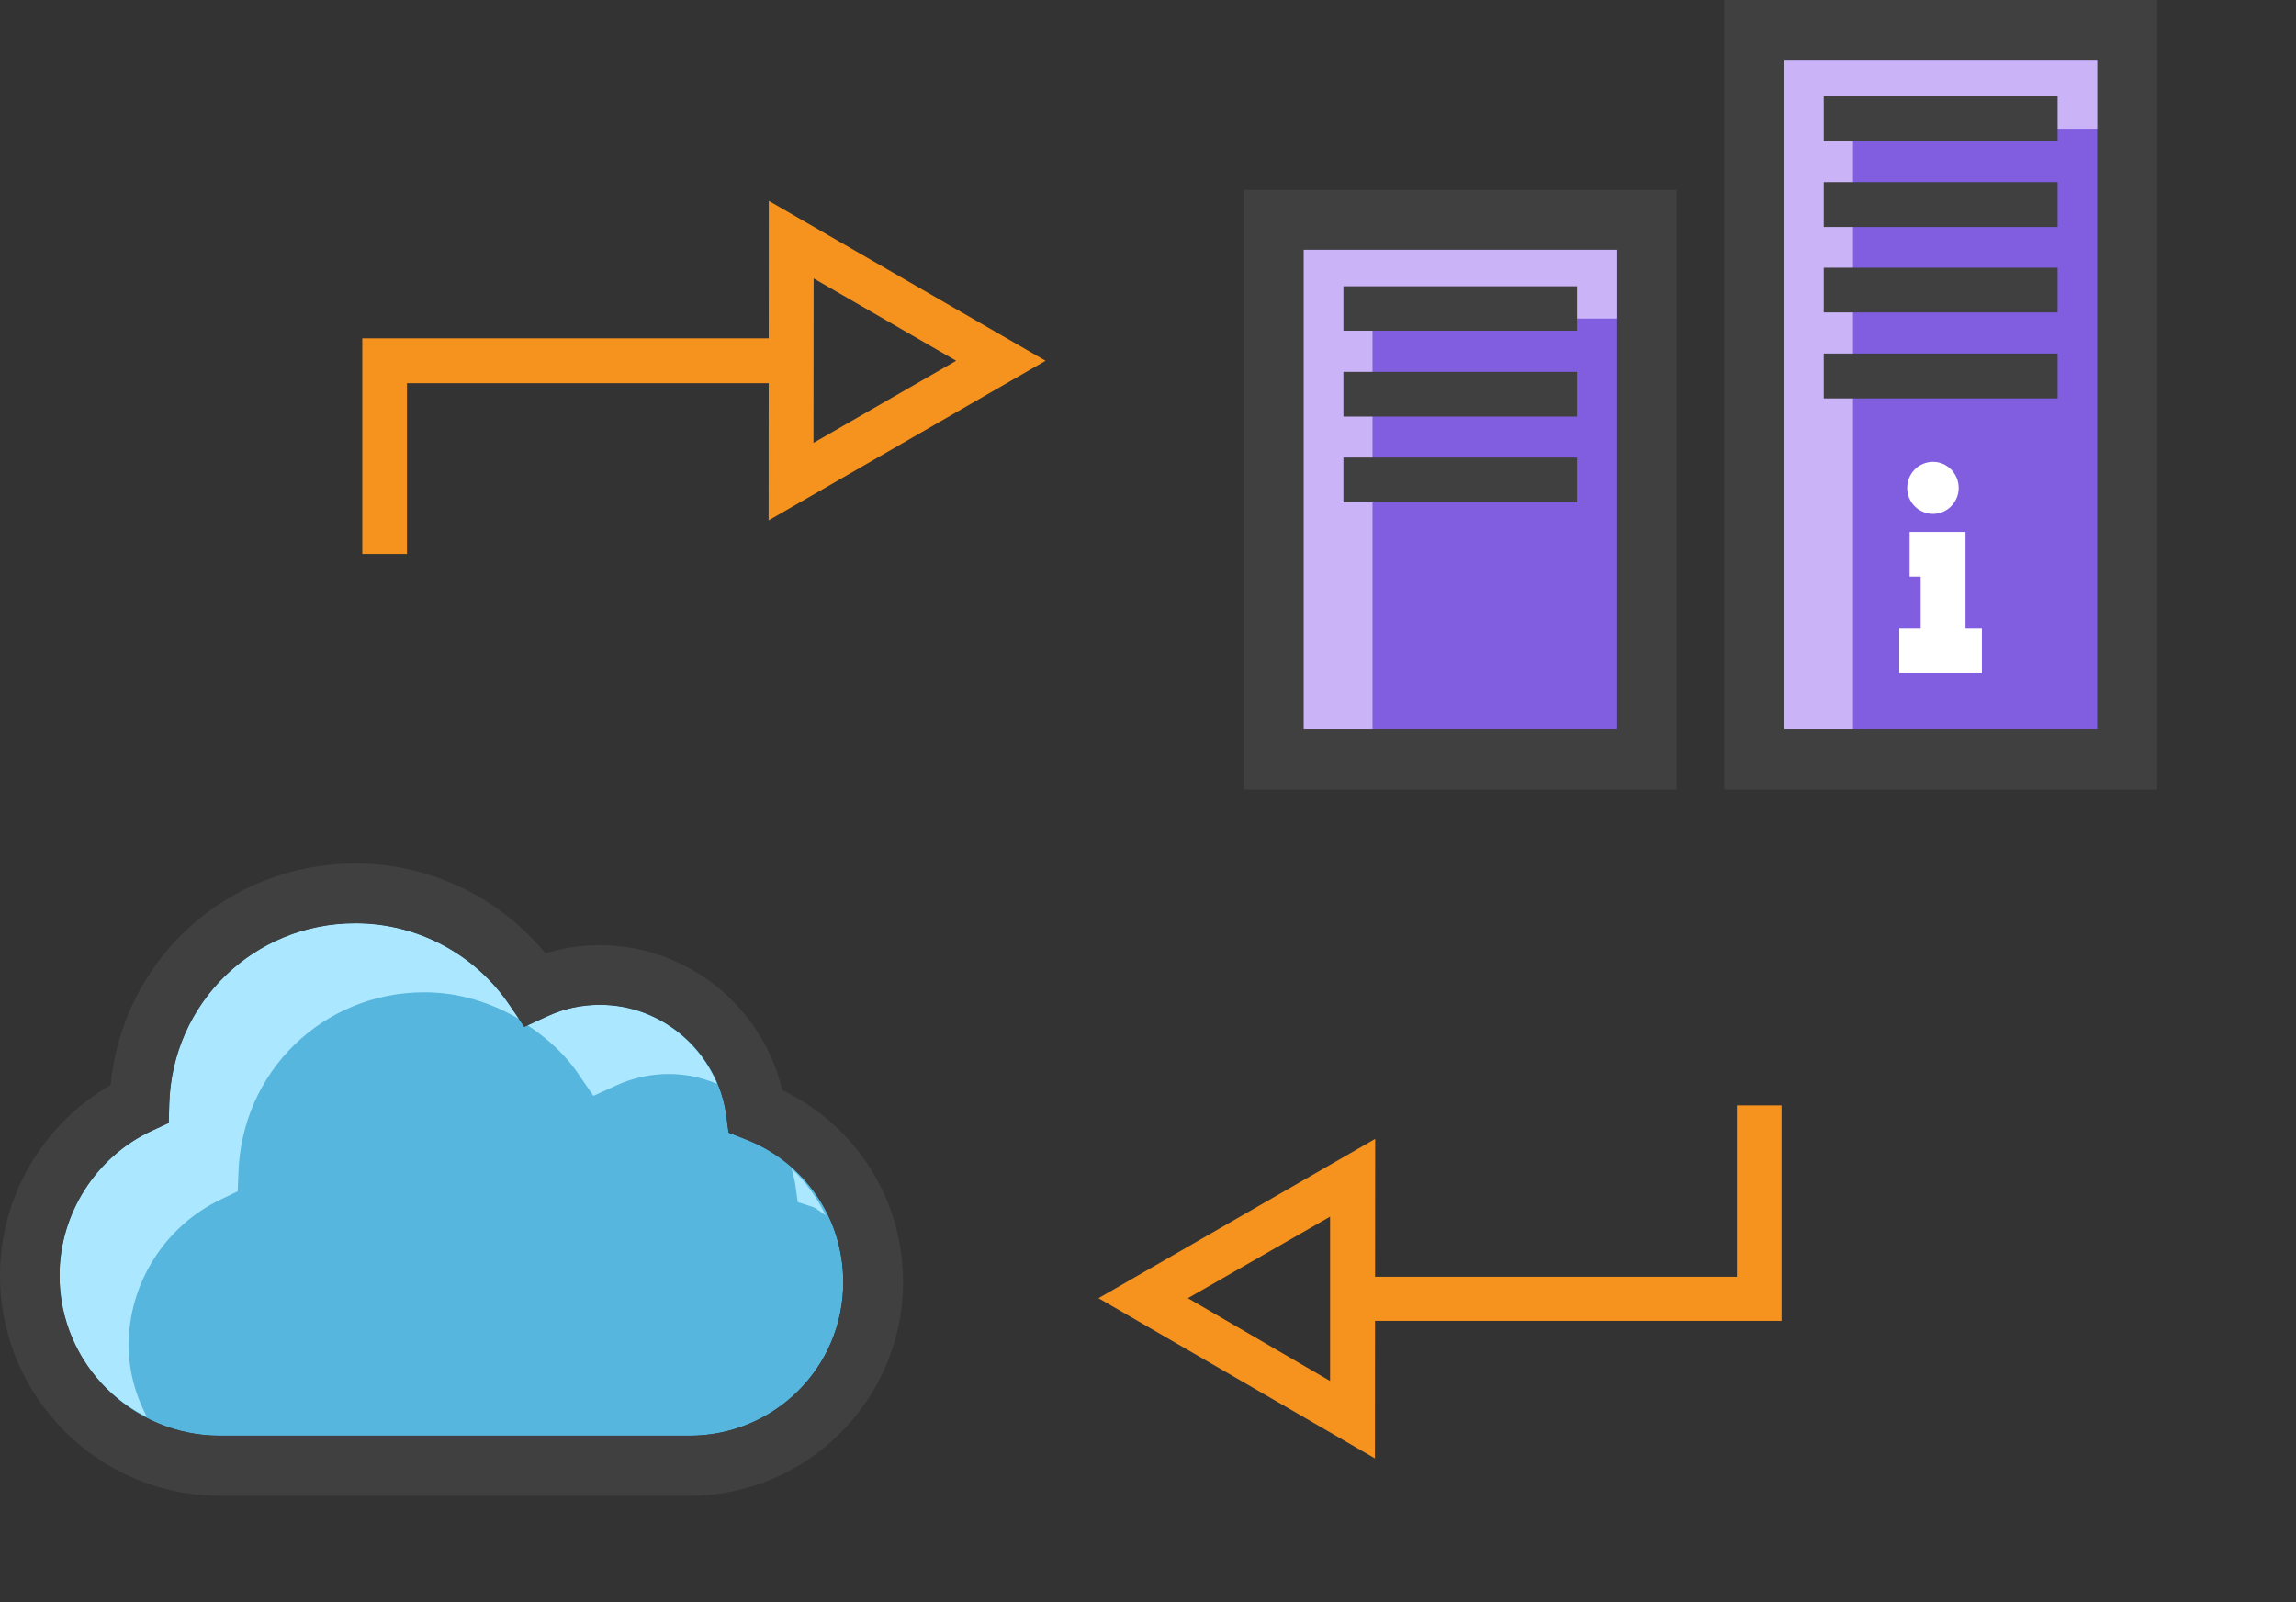 <?xml version="1.0" encoding="UTF-8"?>
<svg width="43px" height="30px" viewBox="0 0 43 30" version="1.1" xmlns="http://www.w3.org/2000/svg" xmlns:xlink="http://www.w3.org/1999/xlink">
    <rect x="0" y="0" width="43" height="30" fill="#333333" stroke="none"/>
    <!-- Generator: Sketch 62 (91390) - https://sketch.com -->
    <title>messagerie</title>
    <desc>Created with Sketch.</desc>
    <g id="messagerie" stroke="none" stroke-width="1" fill="none" fill-rule="evenodd">
        <polygon id="Fill-10883" fill="#815EE0" points="24.413 13.66 30.288 13.66 30.288 4.673 24.413 4.673"></polygon>
        <path d="M13.953,21.328 L13.645,21.207 L13.602,20.883 C13.44,19.703 12.422,18.815 11.235,18.815 C10.895,18.815 10.562,18.885 10.25,19.03 L9.82,19.227 L9.553,18.835 C8.905,17.865 7.817,17.288 6.657,17.288 C4.753,17.288 3.223,18.777 3.17,20.68 L3.16,21.027 L2.848,21.172 C1.795,21.657 1.115,22.733 1.115,23.883 C1.115,25.532 2.462,26.883 4.117,26.883 L12.915,26.883 C14.498,26.883 15.793,25.608 15.793,24.008 C15.793,22.808 15.07,21.758 13.953,21.328" id="Fill-10884" fill="#57B6DD"></path>
        <polygon id="Fill-10885" fill="#815EE0" points="33.413 13.66 39.28 13.66 39.28 1.12 33.413 1.12"></polygon>
        <path d="M10.845,20.13 L11.113,20.52 L11.545,20.323 C11.857,20.18 12.19,20.11 12.525,20.11 C12.845,20.11 13.148,20.177 13.43,20.295 C13.065,19.422 12.21,18.815 11.235,18.815 C10.895,18.815 10.562,18.885 10.25,19.03 L9.883,19.198 C10.252,19.445 10.592,19.747 10.845,20.13" id="Fill-10886" fill="#ABE7FF"></path>
        <path d="M14.895,22.183 L14.94,22.508 L15.245,22.608 C15.325,22.657 15.39,22.707 15.465,22.758 C15.305,22.433 15.098,22.133 14.825,21.883 C14.85,21.983 14.88,22.082 14.895,22.183" id="Fill-10887" fill="#ABE7FF"></path>
        <path d="M2.41,25.183 C2.41,24.032 3.087,22.957 4.14,22.457 L4.452,22.308 L4.465,21.983 C4.515,20.073 6.045,18.58 7.95,18.58 C8.585,18.58 9.188,18.767 9.723,19.082 L9.553,18.835 C8.905,17.865 7.817,17.288 6.657,17.288 C4.753,17.288 3.223,18.777 3.17,20.68 L3.16,21.027 L2.848,21.172 C1.795,21.657 1.115,22.733 1.115,23.883 C1.115,25.058 1.788,26.058 2.752,26.532 C2.542,26.133 2.41,25.683 2.41,25.183" id="Fill-10888" fill="#ABE7FF"></path>
        <polyline id="Fill-10889" fill="#CAB4F7" points="34.703 2.41 39.28 2.41 39.28 1.12 33.413 1.12 33.413 13.66 34.703 13.66 34.703 2.41"></polyline>
        <polyline id="Fill-10890" fill="#CAB4F7" points="25.705 5.965 30.288 5.965 30.288 4.673 24.413 4.673 24.413 13.66 25.705 13.66 25.705 5.965"></polyline>
        <path d="M6.657,17.288 C4.753,17.288 3.223,18.777 3.17,20.68 L3.16,21.027 L2.848,21.172 C1.795,21.657 1.115,22.733 1.115,23.883 C1.115,25.532 2.462,26.883 4.117,26.883 L12.915,26.883 C14.498,26.883 15.793,25.608 15.793,24.008 C15.793,22.808 15.07,21.758 13.953,21.328 L13.645,21.207 L13.602,20.883 C13.44,19.703 12.422,18.815 11.235,18.815 C10.895,18.815 10.562,18.885 10.25,19.03 L9.82,19.227 L9.553,18.835 C8.905,17.865 7.817,17.288 6.657,17.288 Z M12.915,28.008 L4.117,28.008 C1.85,28.008 0,26.157 0,23.883 C0,22.407 0.802,21.045 2.072,20.317 C2.297,17.965 4.255,16.168 6.657,16.168 C8.037,16.168 9.34,16.788 10.215,17.85 C10.543,17.75 10.887,17.698 11.235,17.698 C12.867,17.698 14.283,18.845 14.65,20.413 C16.035,21.078 16.913,22.457 16.913,24.008 C16.913,26.207 15.115,28.008 12.915,28.008 L12.915,28.008 Z" id="Fill-10891" fill="#404040"></path>
        <path d="M24.413,13.66 L30.288,13.66 L30.288,4.673 L24.413,4.673 L24.413,13.66 Z M23.293,14.783 L31.402,14.783 L31.402,3.555 L23.293,3.555 L23.293,14.783 Z" id="Fill-10892" fill="#404040"></path>
        <polygon id="Fill-10893" fill="#404040" points="25.16 6.192 29.535 6.192 29.535 5.36 25.16 5.36"></polygon>
        <polygon id="Fill-10894" fill="#404040" points="25.16 7.8 29.535 7.8 29.535 6.963 25.16 6.963"></polygon>
        <polygon id="Fill-10895" fill="#404040" points="25.16 9.408 29.535 9.408 29.535 8.568 25.16 8.568"></polygon>
        <path d="M33.413,13.66 L39.28,13.66 L39.28,1.12 L33.413,1.12 L33.413,13.66 Z M32.29,14.783 L40.4,14.783 L40.4,0 L32.29,0 L32.29,14.783 Z" id="Fill-10896" fill="#404040"></path>
        <polygon id="Fill-10897" fill="#404040" points="34.155 2.643 38.535 2.643 38.535 1.802 34.155 1.802"></polygon>
        <polygon id="Fill-10898" fill="#404040" points="34.155 4.25 38.535 4.25 38.535 3.41 34.155 3.41"></polygon>
        <polygon id="Fill-10899" fill="#404040" points="34.155 5.85 38.535 5.85 38.535 5.013 34.155 5.013"></polygon>
        <polygon id="Fill-10900" fill="#404040" points="34.155 7.46 38.535 7.46 38.535 6.62 34.155 6.62"></polygon>
        <polyline id="Fill-10901" fill="#FFFFFF" points="36.81 11.77 36.81 9.96 35.763 9.96 35.763 10.797 35.97 10.797 35.97 11.77 35.57 11.77 35.57 12.607 37.117 12.607 37.117 11.77 36.81 11.77"></polyline>
        <path d="M36.203,9.623 C36.465,9.623 36.682,9.405 36.682,9.137 C36.682,8.867 36.465,8.648 36.203,8.648 C35.932,8.648 35.718,8.867 35.718,9.137 C35.718,9.405 35.932,9.623 36.203,9.623" id="Fill-10902" fill="#FFFFFF"></path>
        <path d="M15.238,5.213 L15.235,8.293 L17.907,6.755 L15.238,5.213 Z M14.395,9.745 L14.398,3.76 L19.582,6.755 L14.395,9.745 L14.395,9.745 Z" id="Fill-10903" fill="#F6921E"></path>
        <polyline id="Fill-10904" fill="#F6921E" points="7.622 10.373 6.785 10.373 6.785 6.335 14.48 6.335 14.48 7.175 7.622 7.175 7.622 10.373"></polyline>
        <path d="M22.247,24.308 L24.91,25.858 L24.91,22.782 L22.247,24.308 Z M25.75,27.308 L20.573,24.308 L25.755,21.325 L25.75,27.308 L25.75,27.308 Z" id="Fill-10905" fill="#F6921E"></path>
        <polyline id="Fill-10906" fill="#F6921E" points="33.365 24.733 25.672 24.733 25.672 23.907 32.528 23.907 32.528 20.698 33.365 20.698 33.365 24.733"></polyline>
    </g>
</svg>